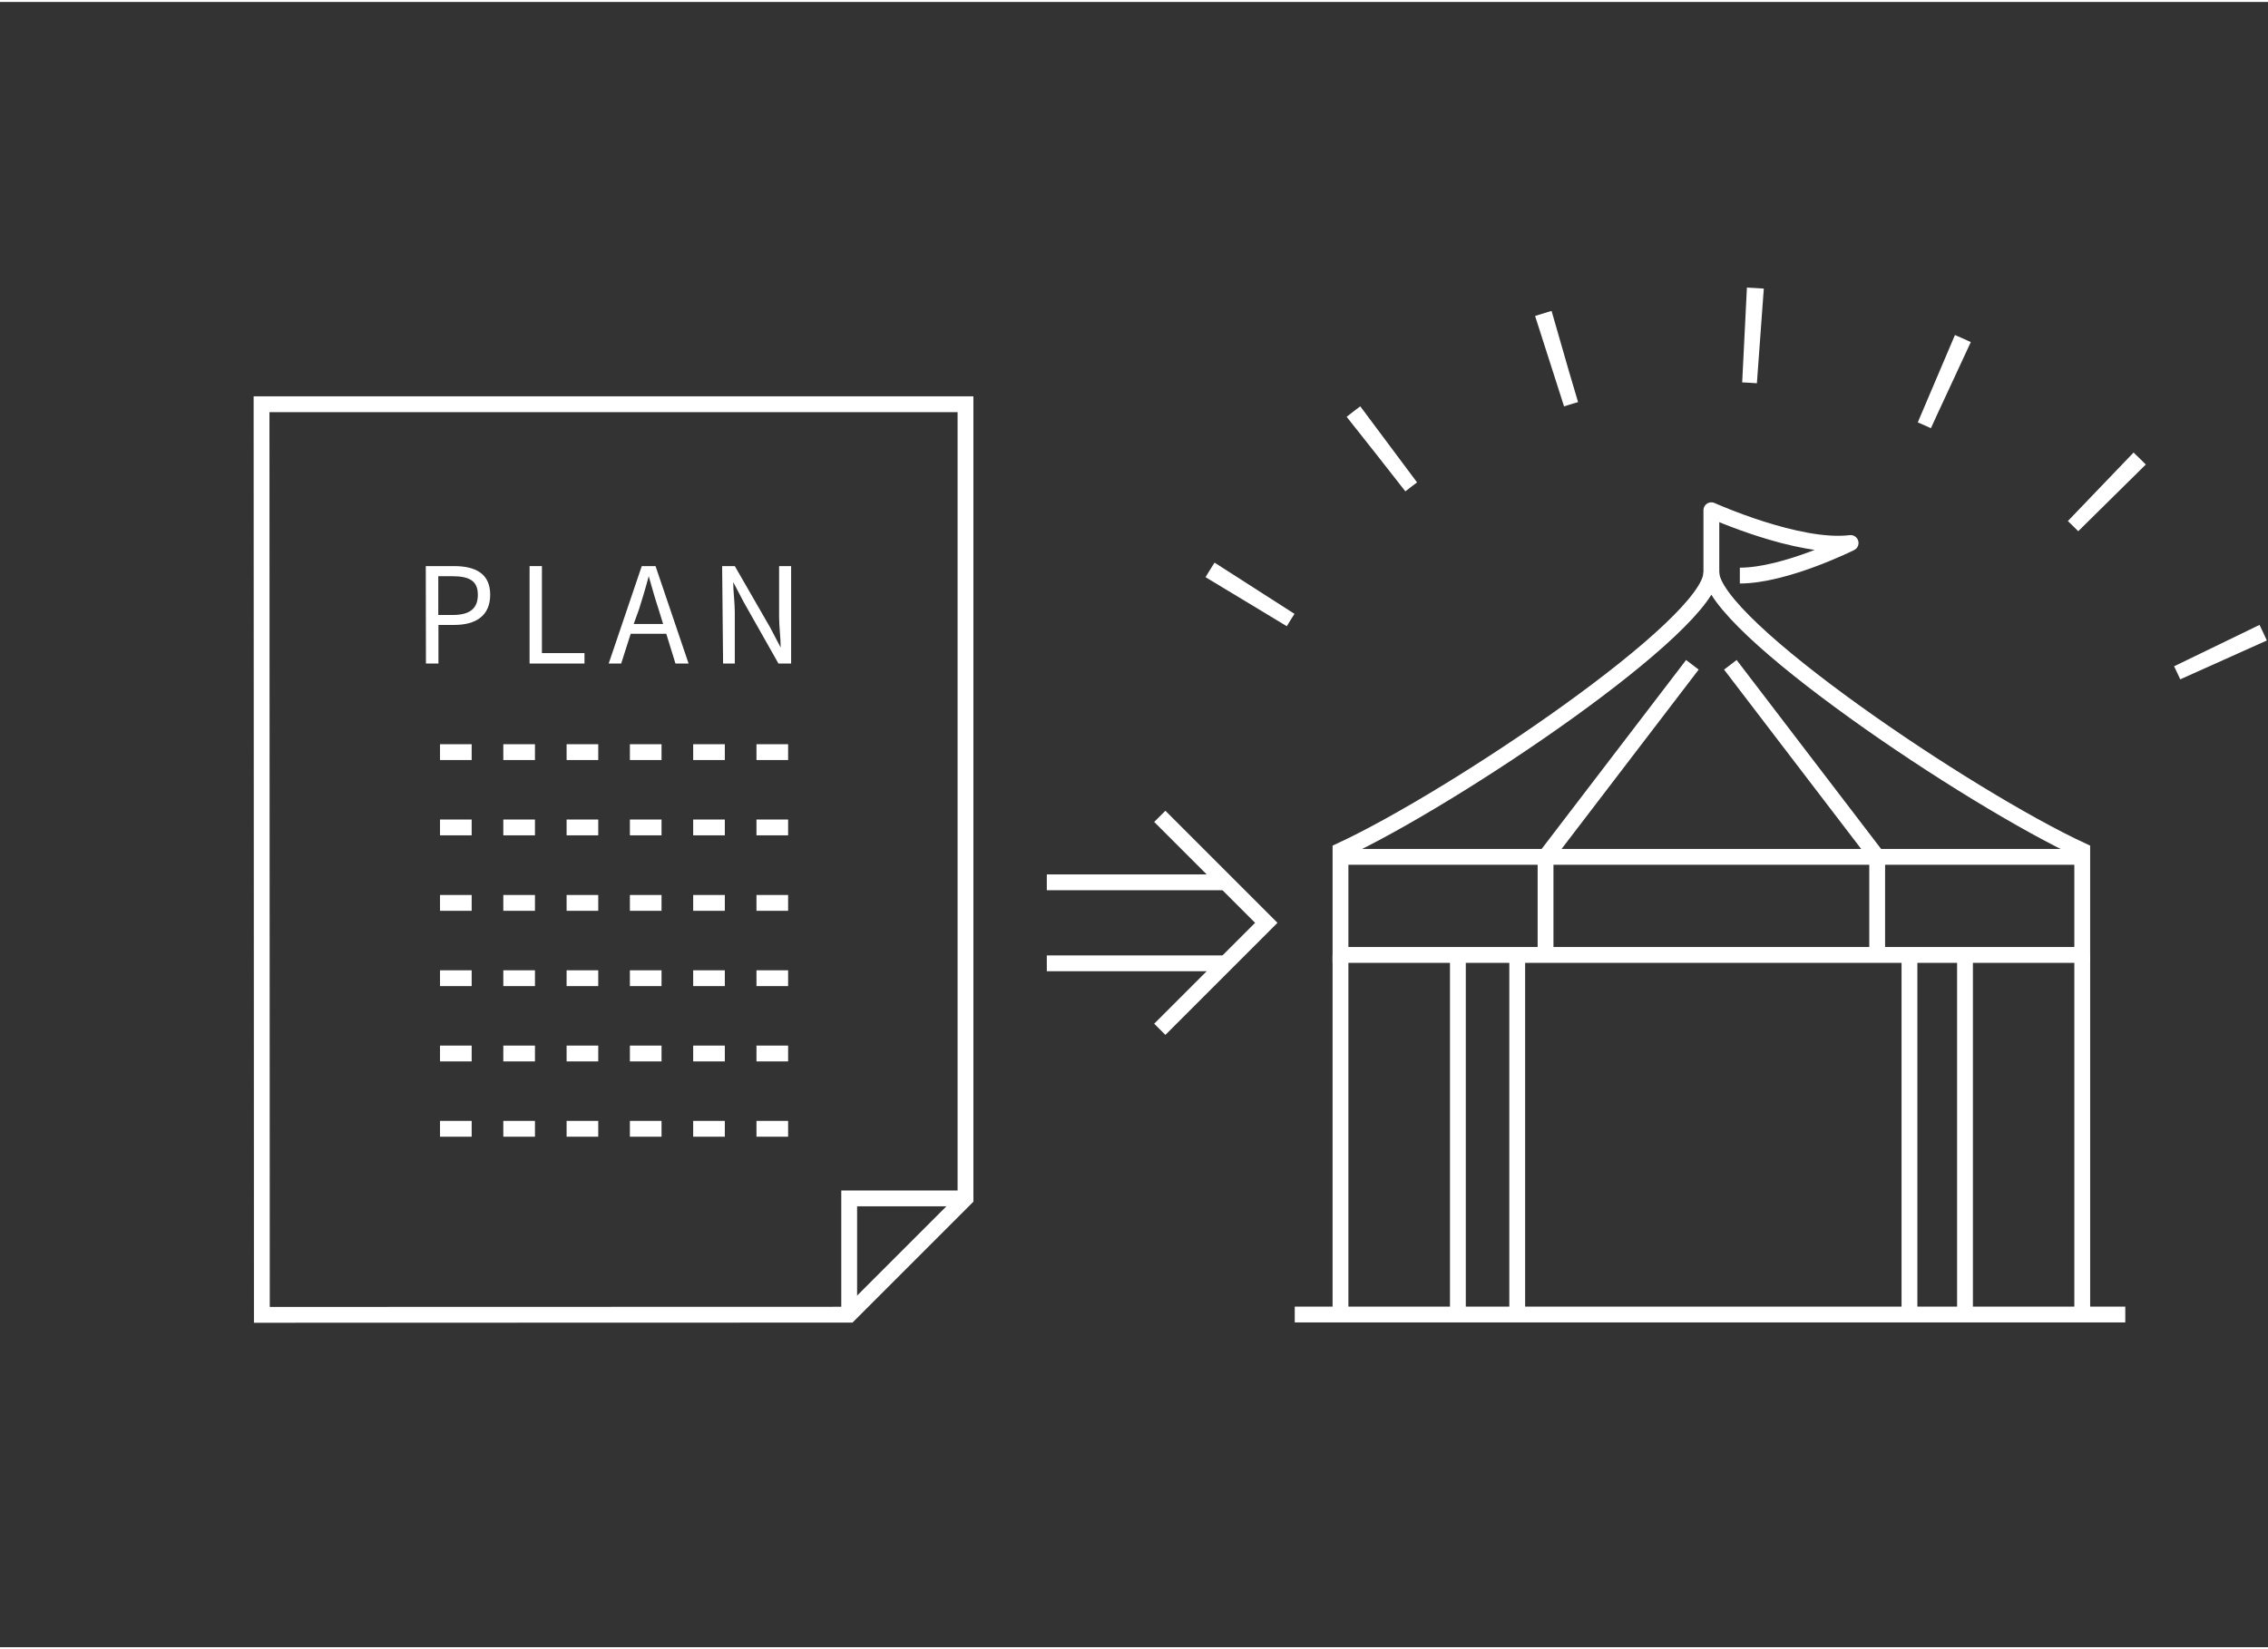 <svg xmlns="http://www.w3.org/2000/svg" viewBox="0 0 143.34 104" width="143px"><rect x="0" y="0" width="143.34" height="104" fill="#333333" stroke="none"/><defs><style>.a,.c,.d,.e,.f{fill:none;}.a,.c,.d,.e{stroke:#fff;}.a,.c,.e{stroke-miterlimit:10;}.b{fill:#fff;}.c{stroke-dasharray:2 2;}.d{stroke-linejoin:round;}.e{stroke-width:6px;stroke-dasharray:1 11.5;}</style></defs><polyline class="a" points="53.67 82.98 53.67 75.63 61.02 75.63"/><polygon class="a" points="16.55 82.99 16.53 25.43 61.02 25.43 61.02 75.63 53.67 82.98 16.55 82.99"/><path class="b" d="M26.91,35.66h1.77c1.37,0,2.3.47,2.3,1.81s-.92,1.91-2.27,1.91h-1v2.44h-.79Zm1.7,3.09c1.08,0,1.59-.4,1.59-1.28s-.54-1.17-1.62-1.17H27.7v2.45Z"/><path class="b" d="M33.47,35.66h.78v5.5h2.69v.66H33.47Z"/><path class="b" d="M40.56,35.66h.87l2.09,6.16h-.83l-.58-1.88H39.86l-.6,1.88h-.79Zm-.51,3.66h1.86l-.29-.94c-.23-.7-.42-1.37-.62-2.08h0c-.19.72-.39,1.38-.61,2.08Z"/><path class="b" d="M45.64,35.66h.8l2.24,3.89.66,1.26h0c0-.62-.1-1.31-.1-1.94V35.66H50v6.16h-.8L47,37.93l-.66-1.26h0c0,.62.1,1.27.1,1.92v3.23h-.74Z"/><line class="c" x1="49.81" y1="47.42" x2="27.35" y2="47.42"/><line class="c" x1="49.81" y1="52.18" x2="27.35" y2="52.18"/><line class="c" x1="49.81" y1="56.95" x2="27.35" y2="56.95"/><line class="c" x1="49.81" y1="61.71" x2="27.35" y2="61.71"/><line class="c" x1="49.81" y1="66.47" x2="27.35" y2="66.47"/><line class="c" x1="49.81" y1="71.23" x2="27.35" y2="71.23"/><line class="a" x1="66.16" y1="55.65" x2="77.36" y2="55.65"/><line class="a" x1="66.16" y1="60.77" x2="77.36" y2="60.77"/><polyline class="a" points="73.3 51.48 80.03 58.21 73.3 64.94"/><path class="a" d="M131.6,60.24V53.65c-7.15-3.31-23.44-14.28-23.44-17.59,0,3.31-16.29,14.28-23.44,17.59v6.59Z"/><line class="a" x1="84.66" y1="54.04" x2="131.5" y2="54.04"/><line class="a" x1="84.72" y1="60.24" x2="84.72" y2="82.97"/><line class="a" x1="131.6" y1="60.24" x2="131.6" y2="82.97"/><line class="a" x1="92.14" y1="60.24" x2="92.14" y2="82.97"/><line class="a" x1="95.89" y1="60.24" x2="95.89" y2="82.97"/><line class="a" x1="124.19" y1="60.24" x2="124.19" y2="82.97"/><line class="a" x1="120.68" y1="60.24" x2="120.68" y2="82.97"/><path class="d" d="M108.16,36.26V32.13s5.5,2.48,8.8,2.07c0,0-4.13,2.06-7,2.06"/><polyline class="a" points="106.96 41.9 97.68 54.04 97.68 60"/><polyline class="a" points="109.36 41.9 118.64 54.04 118.64 60"/><line class="a" x1="81.83" y1="82.97" x2="134.32" y2="82.97"/><path class="e" d="M78.76,37.91a34.94,34.94,0,0,1,61.84,3.84"/><rect class="f" width="139" height="104"/></svg>